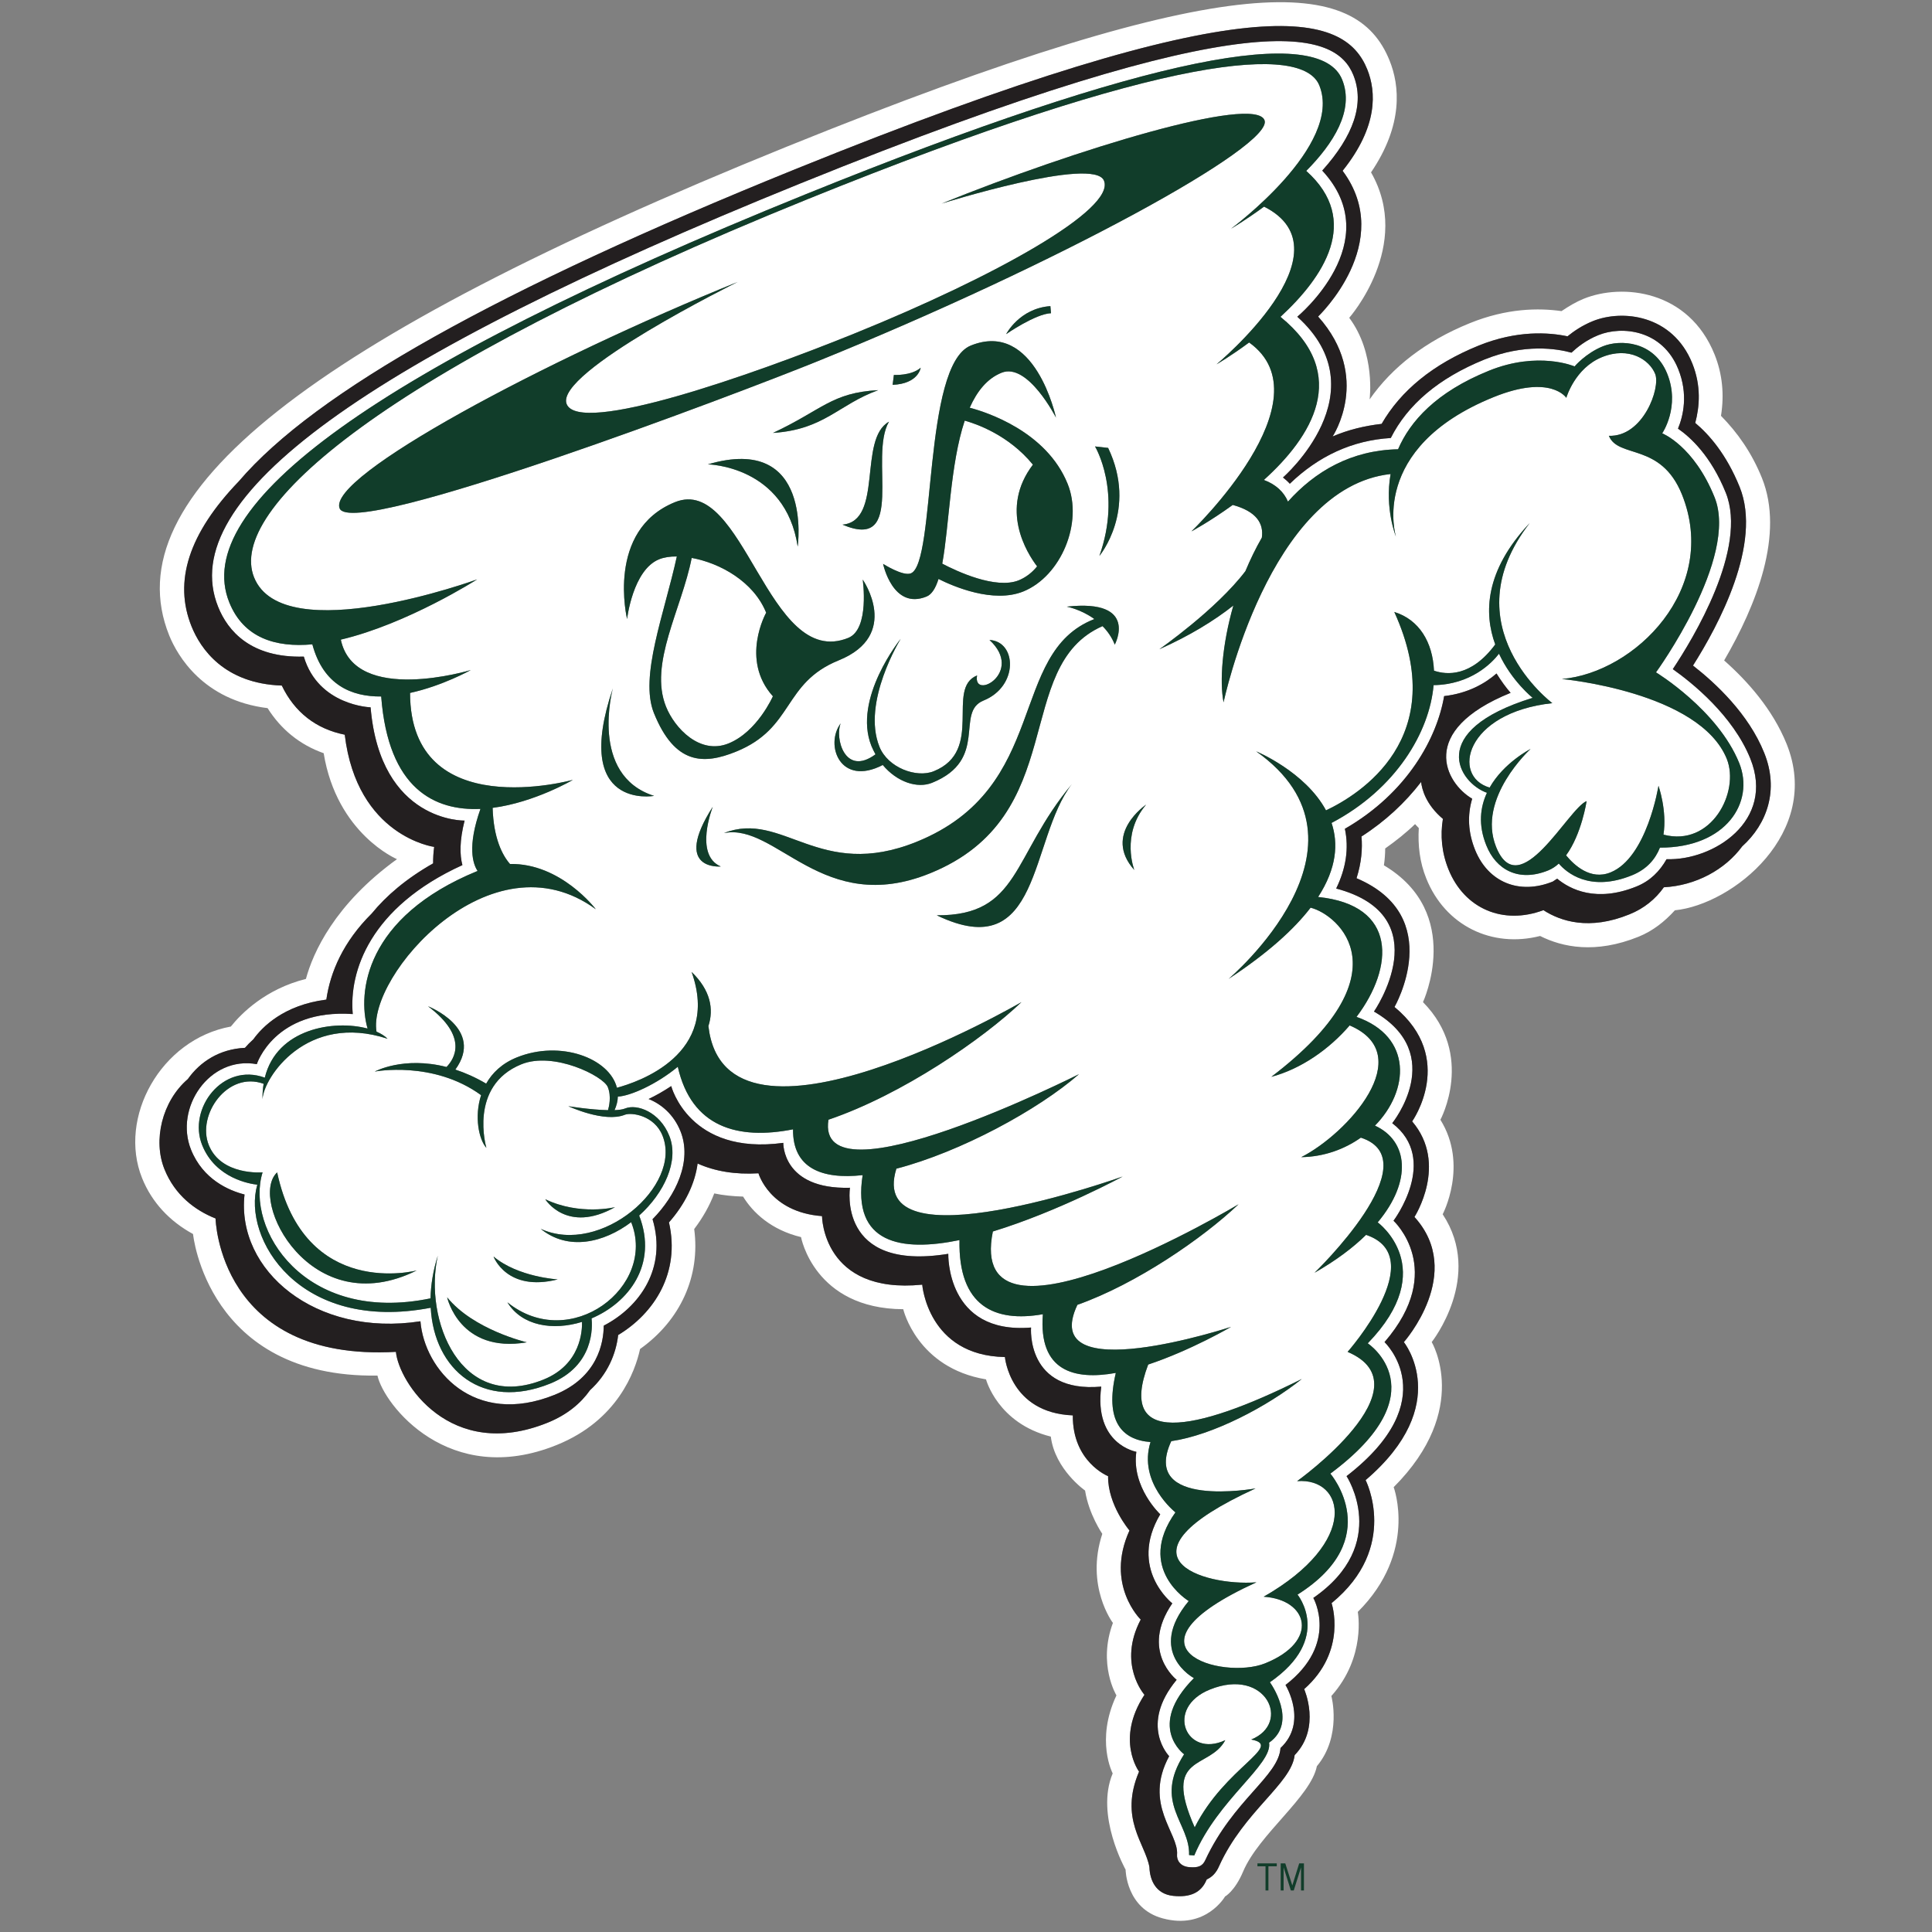 <?xml version="1.0" encoding="UTF-8"?>
<svg width="200px" height="200px" viewBox="0 0 200 200" version="1.1" xmlns="http://www.w3.org/2000/svg" xmlns:xlink="http://www.w3.org/1999/xlink">
    <rect x="0" y="0" width="200" height="200" fill="#808080" stroke="none"/>
    <!-- Generator: Sketch 54.1 (76490) - https://sketchapp.com -->
    <title>lake-erie</title>
    <desc>Created with Sketch.</desc>
    <g id="lake-erie" stroke="none" stroke-width="1" fill="none" fill-rule="evenodd">
        <g id="lake-erie_BGL" transform="translate(0, 0)">
            <g id="lake-erie" transform="translate(14, 0)">
                <g id="g10" transform="translate(85.924, 99.687) scale(-1, 1) rotate(-180) translate(-85.924, -99.687) translate(0, 0.224)" fill-rule="nonzero">
                    <g id="g12" transform="translate(0, 0.276)">
                        <path d="M166.352,111.258 C164.568,108.831 161.534,107.198 158.243,107.024 C157.366,105.791 156.18,104.825 154.68,104.222 C150.526,102.529 147.562,103.499 145.773,104.654 C141.606,103.097 137.602,104.791 135.951,108.866 C135.242,110.62 135.087,112.389 135.368,114.103 C133.585,115.609 133.197,117.196 133.112,117.926 C131.456,115.77 129.369,113.832 126.941,112.281 C127.052,111.03 126.943,109.576 126.428,107.961 C135.757,103.995 130.358,94.632 130.358,94.632 C136.812,89.308 132.185,82.788 132.185,82.788 C135.953,78.375 132.424,72.895 132.424,72.895 C137.689,67.095 131.327,59.939 131.327,59.939 C131.327,59.939 136.528,53.478 127.368,45.653 C127.368,45.653 130.921,38.711 123.844,32.917 C123.844,32.917 125.521,28 121.006,24.016 C121.006,24.016 122.792,20.031 120.021,17.184 C119.695,14.232 114.752,11.366 112.192,5.674 C111.915,5.03 111.504,4.577 110.923,4.315 C110.905,4.292 110.901,4.254 110.882,4.23 C110.345,2.978 109.247,2.422 107.442,2.615 C105.636,2.807 105.031,4.254 104.988,5.587 C104.558,8.047 101.831,10.565 103.914,15.479 C103.914,15.479 101.442,18.799 104.474,23.43 C104.474,23.43 101.655,26.603 104.087,31.216 C104.087,31.216 100.365,34.816 102.923,40.439 C102.923,40.439 100.668,43.088 100.71,46.062 C100.71,46.062 97.015,47.528 97.058,52.354 C90.54,52.616 90.028,58.393 90.028,58.393 C82.038,58.54 81.47,65.886 81.47,65.886 C71.147,64.857 71.095,72.982 71.095,72.982 C65.657,73.389 64.517,77.415 64.517,77.415 C62.118,77.269 60.01,77.621 58.216,78.426 C57.947,76.359 56.936,74.248 55.251,72.332 C56.444,67.118 53.725,62.918 49.992,60.672 C49.768,58.714 48.896,56.621 47.08,54.964 C46.124,53.609 44.714,52.42 42.706,51.603 C32.587,47.506 27.277,55.804 26.986,58.931 C8.636,57.897 8.314,72.738 8.314,72.738 C6.186,73.583 4.102,75.158 3.026,77.835 C1.823,80.811 2.758,84.857 5.446,87.171 C6.724,88.972 8.725,90.274 11.359,90.403 C11.595,90.683 11.885,90.977 12.229,91.287 C13.14,92.551 15.355,94.832 19.784,95.396 C20.183,98.219 21.528,101.386 24.473,104.297 C25.979,106.141 28.051,107.918 30.837,109.499 C30.836,110.018 30.858,110.577 30.945,111.202 C30.945,111.202 22.955,112.268 21.688,122.818 C18.712,123.412 16.494,125.148 15.172,127.904 C9.198,128.112 6.758,131.719 5.83,134.025 C3.95,138.681 5.531,143.65 10.722,149.047 C18.658,158.338 37.586,168.907 68.31,181.352 C116.323,200.802 125.199,197.486 127.541,191.686 C128.468,189.372 128.664,185.781 124.986,181.193 C130.513,173.766 122.45,166.106 122.45,166.106 C128.058,159.834 123.951,153.691 123.951,153.691 C125.547,154.381 127.262,154.793 129.026,154.995 C131.005,158.423 134.318,161.171 139.07,163.099 C143.044,164.705 146.331,164.469 148.268,164.06 C148.937,164.599 149.798,165.191 150.889,165.631 C153.925,166.861 159.145,166.32 161.189,161.246 C162.114,158.939 161.946,156.805 161.491,155.093 C162.931,153.885 164.718,151.849 166.091,148.456 C168.455,142.603 163.88,134.113 161.258,129.975 C163.598,128.153 167.016,124.973 168.633,120.932 C170.18,117.099 168.93,113.583 166.352,111.258 L166.352,111.258 Z M164.483,130.504 C167.814,136.225 170.737,143.584 168.395,149.393 C167.342,151.999 165.876,154.08 164.157,155.827 C164.504,158.013 164.309,160.148 163.491,162.182 C160.803,168.853 153.947,169.565 149.947,167.947 C149.152,167.624 148.399,167.174 147.648,166.668 C145.28,167.002 141.993,166.978 138.143,165.415 C133.561,163.553 130.123,160.88 127.781,157.528 C127.781,157.528 128.426,162.29 125.672,165.975 C125.672,165.975 132.274,173.445 127.929,181.03 C131.287,185.976 130.897,190.018 129.844,192.615 C126.446,201.053 114.517,202.756 67.375,183.661 C17.967,163.65 -2.326,147.583 3.519,133.089 C4.358,131.019 7.015,126.387 13.7,125.568 C15.099,123.347 17.064,121.764 19.507,120.902 C20.87,112.549 27.095,109.933 27.095,109.933 C20.646,105.274 18.397,100.245 17.669,97.536 C13.497,96.495 10.982,93.964 9.896,92.606 C2.628,91.279 -1.813,83.176 0.714,76.902 C1.726,74.398 3.562,72.447 5.984,71.128 C5.984,71.128 7.435,56.211 25.075,56.474 C25.731,53.478 32.471,44.769 43.639,49.293 C49.927,51.838 51.744,56.881 52.261,59.228 C56.452,62.206 58.516,66.791 57.863,71.644 C58.763,72.828 59.454,74.06 59.938,75.331 C60.892,75.13 61.892,75.033 62.924,75.004 C63.934,73.352 65.826,71.556 68.923,70.809 C68.923,70.809 70.277,63.393 79.503,63.345 C79.503,63.345 80.911,57.272 88.072,56.082 C88.072,56.082 89.273,51.535 94.779,50.158 C95.208,46.75 98.327,44.573 98.327,44.573 C98.71,42.118 100.109,40.091 100.109,40.091 C98.325,34.663 101.208,30.868 101.208,30.868 C99.616,26.581 101.573,23.368 101.573,23.368 C99.381,18.714 101.186,15.29 101.186,15.29 C99.355,10.955 102.521,5.33 102.521,5.33 C102.521,5.33 102.563,1.298 106.368,0.284 C110.835,-0.919 112.815,2.548 112.815,2.548 C112.815,2.548 113.826,3.088 114.688,5.135 C116.322,8.993 121.696,12.873 122.322,16.038 C124.94,19.164 123.823,23.305 123.823,23.305 C127.454,27.357 126.557,32.008 126.557,32.008 C132.791,38.217 130.273,44.923 130.273,44.923 C138.338,53 134.211,59.944 134.211,59.944 C134.211,59.944 139.604,66.729 135.346,73.173 C135.346,73.173 138.034,78.267 135.11,82.957 C135.11,82.957 138.722,89.642 133.307,95.135 C133.307,95.135 137.583,104.347 129.262,109.297 C129.351,109.887 129.391,110.46 129.395,111.042 C130.49,111.817 131.54,112.646 132.488,113.564 C132.596,113.432 132.746,113.293 132.873,113.154 C132.77,111.385 132.961,109.63 133.648,107.936 C135.607,103.047 140.442,100.71 145.431,101.982 C147.733,100.824 151.153,100.101 155.621,101.904 C157.125,102.515 158.334,103.484 159.384,104.641 C165.363,105.236 174.653,112.659 170.951,121.861 C169.492,125.469 166.886,128.38 164.483,130.504 L164.483,130.504 Z" id="path14" fill="#FFFFFF"></path>
                        <path d="M103.423,108.812 C100.112,112.519 104.645,115.579 104.645,115.579 C102.001,112.464 103.423,108.812 103.423,108.812 Z M99.808,141.323 C102.176,147.992 99.357,152.658 99.357,152.658 L100.713,152.507 C103.786,146.085 99.808,141.323 99.808,141.323 Z M101.4,132.141 C101.096,132.916 100.646,133.543 100.134,134.057 C90.669,129.9 96.904,114.393 82.264,108.465 C71.147,103.959 66.385,113.714 60.946,112.635 C67.03,115.029 70.784,107.645 80.89,111.732 C94.779,117.357 90.265,131.288 99.29,134.79 C97.892,135.803 96.433,136.074 96.433,136.074 C103.96,136.903 101.4,132.141 101.4,132.141 L101.4,132.141 Z M82.972,104.122 C91.598,104.072 90.713,110.211 96.948,117.689 C92.545,111.956 93.831,98.886 82.972,104.122 Z M59.788,115.362 C59.788,115.362 57.807,110.372 60.615,109.176 C60.615,109.176 55.53,108.704 59.788,115.362 Z M53.692,125.062 C52.175,128.833 54.786,135.385 56.066,141.269 C55.358,141.277 54.732,141.18 54.227,140.975 C51.498,139.867 50.916,134.792 50.916,134.792 C50.916,134.792 48.692,143.982 55.874,146.891 C63.054,149.8 65.451,129.456 73.814,132.84 C76.052,133.747 75.308,138.875 75.308,138.875 C75.308,138.875 79.319,133.152 72.825,130.515 C66.998,128.155 68.234,123.51 62.196,121.064 C58.849,119.706 55.862,119.685 53.692,125.062 L53.692,125.062 Z M49.443,127.616 C49.443,127.616 46.961,118.628 53.711,116.484 C53.711,116.484 45.167,114.954 49.443,127.616 Z M90.157,164.286 C90.157,164.286 91.531,166.958 94.736,167.184 L94.799,166.45 C93.189,166.387 90.157,164.286 90.157,164.286 L90.157,164.286 Z M78.404,159.036 L78.535,160.061 C78.535,160.061 80.329,159.952 81.308,160.805 C81.308,160.805 81.091,159.146 78.404,159.036 Z M83.155,138.939 C82.855,137.991 82.458,137.336 81.911,137.118 C78.415,135.697 77.417,140.503 77.417,140.503 C77.417,140.503 79.479,139.189 80.296,139.522 C82.92,140.588 81.49,161.075 86.492,163.1 C93.164,165.804 95.314,155.643 95.314,155.643 C95.314,155.643 92.392,161.387 89.681,160.288 C88.197,159.693 87.145,158.379 86.384,156.667 C88.136,156.204 94.329,154.21 96.521,148.788 C98.151,144.759 95.83,139.229 91.938,137.647 C88.822,136.386 84.694,138.166 83.155,138.939 L83.155,138.939 Z M78.027,155.221 C75.9,151.611 79.889,141.719 73.212,144.563 C77.468,144.943 74.802,153.413 78.027,155.221 Z M68.578,142.29 C67.31,150.673 59.281,150.804 59.281,150.804 C70.224,154.025 68.578,142.29 68.578,142.29 Z M66.02,154.058 C71.116,156.441 72.085,158.228 76.911,158.486 C72.782,156.991 71.341,154.403 66.02,154.058 Z M76.63,120.784 C76.48,121.062 76.34,121.342 76.212,121.645 C74.234,126.559 79.243,132.745 79.243,132.745 C79.243,132.745 75.18,126.192 77.04,121.57 C77.922,119.382 80.889,118.314 82.663,119.036 C87.938,121.17 83.855,127.616 87.146,128.952 C86.671,126.31 92.067,129.272 88.432,132.625 C91.253,132.475 91.467,127.831 87.81,126.352 C84.831,125.146 88.417,120.243 82.489,117.84 C80.973,117.226 78.868,117.904 77.383,119.682 C72.976,117.4 71.362,121.764 73.029,123.994 C72.407,122.528 73.429,118.434 76.63,120.784 L76.63,120.784 Z M21.16,146.245 C19.828,149.544 42.382,161.592 62.355,169.683 C62.355,169.683 43.351,160.297 44.66,157.045 C45.972,153.8 63.633,159.965 74.504,164.371 C88.931,170.212 101.488,177.193 100.284,180.169 C99.251,182.745 83.469,177.797 83.469,177.797 C97.361,183.423 115.845,189.049 116.898,186.439 C117.952,183.823 95.552,171.568 70.537,161.438 C62.743,158.281 22.485,142.947 21.16,146.245 Z M29.138,67.357 C18.13,61.88 11.66,74.682 14.69,77.512 C17.526,64.275 29.138,67.357 29.138,67.357 Z M40.534,59.918 C33.567,58.738 32.289,64.573 32.289,64.573 C35.008,61.213 40.534,59.918 40.534,59.918 L40.534,59.918 Z M43.737,66.43 C38.446,65.092 37.091,68.798 37.091,68.798 C39.63,66.662 43.737,66.43 43.737,66.43 Z M49.669,73.909 C44.673,71.109 42.445,74.728 42.445,74.728 C46.047,73.007 49.669,73.909 49.669,73.909 L49.669,73.909 Z M147.688,128.585 C155.257,129.232 164.029,137.948 160.113,147.689 C157.923,153.099 153.518,151.375 152.551,153.758 C156.097,153.637 157.922,158.723 157.342,160.169 C156.759,161.621 154.655,163.046 151.838,161.904 C149.021,160.762 148.143,157.691 148.143,157.691 C148.143,157.691 146.553,160.168 140.616,157.764 C127.61,152.495 130.511,143.316 130.511,143.316 C130.511,143.316 129.326,146.204 129.954,149.803 C117.353,148.424 112.664,126.171 112.664,126.171 C112.238,128.316 112.515,132.128 113.677,136.19 C111.657,134.597 109.117,133.047 106.02,131.667 C106.02,131.667 111.91,135.771 114.924,139.749 C115.416,140.924 115.978,142.096 116.625,143.216 C116.836,144.695 116.06,145.934 113.614,146.603 C111.248,144.889 109.336,143.864 109.336,143.864 C109.336,143.864 123.584,157.506 115.31,163.421 C113.397,162.001 111.934,161.158 111.934,161.158 C111.934,161.158 126.06,172.852 116.857,177.484 C114.926,176.072 113.439,175.2 113.439,175.2 C113.439,175.2 125.092,183.799 122.578,190.027 C120.859,194.286 107.008,193.4 69.559,178.238 C25.567,160.416 9.464,146.149 12.303,139.101 C15.335,131.579 35.393,138.896 35.393,138.896 C35.393,138.896 28.181,134.284 21.281,132.659 C22.719,125.858 34.738,129.512 34.738,129.512 C34.738,129.512 31.846,127.885 28.448,127.141 C28.472,113.455 45.306,118.143 45.306,118.143 C45.306,118.143 41.371,115.814 36.996,115.244 C37.094,112.088 37.997,110.353 38.792,109.435 C44.071,109.533 47.68,104.748 47.68,104.748 C36.836,112.68 24.001,97.808 24.977,92.077 C25.451,91.873 25.839,91.625 26.118,91.344 C17.741,94.088 13.281,87.303 13.175,85.081 C13.165,85.653 13.208,86.184 13.291,86.68 C9.561,88.037 6.349,83.464 7.615,80.331 C8.905,77.141 13.183,77.512 13.183,77.512 C11.368,71.704 17.454,61.75 30.569,64.469 C30.599,65.869 30.837,67.357 31.321,68.885 C29.836,62.25 33.676,52.592 42.274,56.065 C46.164,57.639 46.275,61.188 46.25,62.032 C43.251,61.104 40.029,61.601 38.524,64.06 C45.038,58.796 54.013,65.694 51.338,72.357 C48.508,70.223 44.811,69.356 41.975,71.664 C48.187,68.82 56.67,76.126 54.583,81.313 C53.732,83.432 51.347,83.737 50.69,83.477 C48.565,82.615 44.832,84.361 44.832,84.361 C44.832,84.361 47.135,83.986 48.94,83.95 C49.035,84.266 49.314,85.374 48.918,86.342 C48.457,87.486 43.318,90.051 39.983,88.704 C34.45,86.463 36.35,80.048 36.35,80.048 C35.577,80.897 35.081,83.28 35.803,85.503 C30.847,89.115 24.793,87.946 24.793,87.946 C24.793,87.946 27.75,89.563 32.222,88.42 C33.02,89.23 34.525,91.524 30.308,94.707 C30.308,94.707 36.211,92.4 33.137,88.151 C34.146,87.817 35.21,87.355 36.328,86.696 C36.954,87.806 37.965,88.79 39.499,89.411 C44.016,91.236 49.091,89.331 49.863,86.27 C52.037,86.851 60.645,89.717 57.594,98.262 C59.562,96.356 59.903,94.424 59.334,92.657 C61.075,77.285 91.743,95.136 91.743,95.136 C87.77,91.341 79.426,85.566 71.761,82.961 C70.32,73.885 97.701,87.677 97.701,87.677 C93.467,83.982 85.433,79.62 78.793,77.892 C75.558,67.545 102.219,77.081 102.219,77.081 C102.219,77.081 95.527,73.45 88.78,71.391 C85.906,57.226 114.217,74.208 114.217,74.208 C110.491,70.671 103.634,65.958 97.531,63.798 C93.336,54.918 113.44,61.518 113.44,61.518 C113.44,61.518 109.312,59.099 104.86,57.616 C101.68,49.232 109.44,50.457 120.768,56.125 C117.181,53.258 111.55,50.308 107.248,49.685 C104,42.635 115.974,44.792 115.974,44.792 C100.649,37.767 110.474,34.643 116.065,35.073 C101.034,28.221 112.559,24.9 116.969,26.688 C122.639,28.973 121.438,33.283 116.814,33.582 C126.812,39.297 125.221,45.931 120.277,45.547 C120.277,45.547 133.951,55.331 125.504,58.928 C125.504,58.928 134.185,68.755 127.417,71.042 C126.057,69.704 124.277,68.37 122.08,67.118 C122.08,67.118 134.167,78.737 126.875,81.105 C125.18,79.905 123.053,79.122 120.704,79.086 C125.456,81.493 132.897,89.66 125.717,92.723 C123.607,90.265 120.688,88.217 117.607,87.4 C131.671,98.097 124.537,104.2 121.673,104.911 C119.952,102.67 117.243,100.209 113.182,97.536 C113.182,97.536 129.653,111.441 116.041,121.095 C116.041,121.095 121.115,118.994 123.268,114.985 C126.665,116.589 136.294,122.454 130.337,135.525 C132.92,134.727 134.313,132.387 134.446,129.446 C135.776,128.993 138.293,128.79 140.786,132.16 C139.608,135.374 139.69,139.78 144.356,144.728 C136.081,134.047 146.697,126.085 146.697,126.085 C137.647,125.091 136.232,118.497 140.206,117.343 C141.671,119.933 144.445,121.342 144.445,121.342 C144.445,121.342 138.851,116.244 140.875,111.204 C143.283,105.222 148.333,115.179 150.246,115.945 C150.246,115.945 149.732,112.518 148.12,110.329 C148.935,109.338 150.637,107.714 152.723,108.564 C156.503,110.091 157.685,117.527 157.685,117.527 C157.685,117.527 158.592,114.976 158.201,112.473 C163.17,111.158 166.117,116.904 164.759,120.309 C161.944,127.27 147.688,128.585 147.688,128.585 L147.688,128.585 Z" id="path16" fill="#FFFFFF"></path>
                        <path d="M93.361,140.243 C92.286,141.655 89.446,146.19 92.927,150.773 C90.413,153.853 87.037,155.006 85.868,155.329 C84.358,150.803 84.265,144.436 83.542,140.525 C85.039,139.738 89.077,137.84 91.463,138.801 C92.22,139.114 92.861,139.62 93.361,140.243" id="path18" fill="#FFFFFF"></path>
                        <path d="M111.249,23.974 C106.539,22.074 108.777,16.817 112.84,18.733 C111.206,15.651 106.261,17.379 109.675,9.703 C112.815,15.958 118.946,18.154 115.526,18.798 C119.738,20.501 117.053,26.323 111.249,23.974" id="path20" fill="#FFFFFF"></path>
                        <path d="M157.836,111.126 C157.366,109.944 156.485,108.887 154.937,108.262 C150.546,106.481 148.144,108.563 147.366,109.478 C147.041,109.177 146.676,108.938 146.27,108.769 C143.176,107.519 140.855,108.866 139.862,111.363 C139.001,113.496 139.238,115.319 139.927,116.805 C137.044,117.818 133.54,123.198 144.659,126.635 C144.659,126.635 142.507,128.346 141.176,131.202 C140.42,130.222 138.253,128.004 134.405,127.948 C133.991,123.111 130.53,117.203 123.843,113.683 C124.553,111.56 124.384,109.004 122.451,106.019 C130.683,105.18 130.32,98.757 126.427,93.607 C132.275,91.545 131.885,85.956 128.336,82.348 C131.761,80.783 132.231,76.646 128.62,72.335 C128.62,72.335 135.133,67.588 127.589,59.814 C127.589,59.814 135.131,54.81 123.718,46.325 C123.718,46.325 129.52,39.599 120.32,33.801 C120.32,33.801 124.019,29.272 117.458,24.728 C117.458,24.728 120.45,20.631 117.375,18.473 C117.759,16.215 112.066,12.591 109.631,6.799 L109.093,6.84 C109.204,10.181 105.354,12.224 108.578,17.273 C108.578,17.273 104.627,20.154 109.593,25.155 C109.593,25.155 104.627,27.806 109.055,33.135 C109.055,33.135 103.509,36.474 107.68,42.315 C107.68,42.315 103.785,45.371 105.1,49.594 C102.111,49.811 100.345,51.792 101.509,56.75 C97.207,55.974 93.488,56.926 93.958,62.826 C88.97,61.945 85.19,63.648 85.327,70.501 C79.285,69.254 74.192,70.134 75.3,77.224 C71.074,76.759 68.051,77.944 68.095,81.966 C62.376,80.84 57.584,82.175 56.165,88.441 C53.949,86.61 51.249,85.417 49.959,85.353 C49.948,84.9 49.831,84.433 49.617,83.952 C50.069,83.97 50.455,84.017 50.704,84.122 C51.97,84.638 54.313,83.733 55.282,81.301 C56.334,78.713 54.746,75.357 52.166,73.043 C54.131,67.957 51.057,64.011 47.24,62.395 C47.328,61.578 47.543,57.506 42.964,55.651 C35.964,52.81 30.932,57.073 30.588,63.495 C16.925,60.87 11.047,70.716 12.635,76.234 C11.915,76.315 8.326,76.861 6.929,80.329 C5.412,84.093 9.058,88.92 13.412,87.314 C14.659,92.407 20.59,93.327 24.052,92.398 C22.988,96.077 23.753,103.941 35.439,108.714 C34.964,109.425 34.35,111.214 35.737,115.135 C31.028,114.93 26.194,117.162 25.461,126.774 C22.386,126.743 19.463,127.969 18.334,132.171 C14.559,131.829 11.228,132.809 9.734,136.516 C5.723,146.473 24.546,160.598 69.355,178.745 C105.312,193.305 122.642,196.323 124.94,190.631 C126.229,187.451 124.02,184.006 121.222,181.182 C126.986,176.032 122.963,170.135 118.554,166.074 C125.929,160.071 121.715,153.594 116.836,149.189 C118.063,148.736 118.903,147.959 119.329,146.947 C122.124,150.071 125.866,152.269 130.727,152.366 C131.972,155.256 134.661,158.282 140.123,160.493 C145.241,162.571 149.002,160.943 149.002,160.943 C149.002,160.943 150.142,162.302 151.927,163.024 C153.711,163.746 157.214,163.596 158.588,160.191 C159.966,156.773 158.072,154.017 158.072,154.017 C158.072,154.017 161.342,152.732 163.491,147.4 C166.029,141.107 157.428,129.272 157.428,129.272 C157.428,129.272 163.816,125.393 166.047,119.877 C167.665,115.837 164.696,111.115 157.836,111.126 L157.836,111.126 Z M159.169,129.606 C161.257,132.743 166.973,142.106 164.65,147.872 C163.105,151.689 160.999,153.607 159.706,154.501 C160.243,155.806 160.784,158.057 159.732,160.662 C158.095,164.737 153.905,165.178 151.454,164.178 C150.185,163.669 149.256,162.905 148.676,162.366 C147.192,162.777 143.82,163.337 139.667,161.655 C134.918,159.728 131.712,156.98 129.974,153.532 C125.994,153.292 122.493,151.665 119.521,148.798 C119.307,149.035 119.072,149.243 118.814,149.446 C118.814,149.446 128.963,158.283 120.295,166.086 C120.295,166.086 129.713,173.853 122.878,181.215 C126.127,184.823 127.285,188.152 126.101,191.096 C124.317,195.514 116.448,199.165 68.891,179.9 C23.775,161.633 4.048,147.289 8.582,136.051 C9.583,133.553 11.971,130.752 17.451,130.902 C18.959,125.816 24.364,125.652 24.364,125.652 C25.374,113.715 34.095,113.928 34.095,113.928 C33.566,111.848 33.588,110.361 33.868,109.318 C24.278,104.954 22.118,98.296 22.517,93.899 C14.412,94.455 12.584,88.713 12.584,88.713 C7.659,89.596 4.037,84.167 5.777,79.857 C7.016,76.775 9.692,75.632 11.314,75.22 C10.445,67.357 18.656,60.417 29.523,62.096 C29.932,57.075 35.062,51.105 43.434,54.49 C47.877,56.298 48.487,59.878 48.5,61.644 C52.208,63.562 55.066,67.592 53.552,72.662 C55.95,75.094 57.688,78.677 56.441,81.775 C55.744,83.499 54.466,84.577 53.142,85.106 C53.927,85.479 54.702,85.921 55.485,86.443 C55.485,86.443 57.335,79.237 67.087,80.566 C67.087,80.566 66.944,75.723 73.988,75.917 C73.988,75.917 72.633,67.201 84.167,69.079 C84.167,69.079 83.908,60.714 92.734,61.449 C92.734,61.449 92.179,54.643 100.001,55.331 C99.208,49.341 103.633,48.584 103.633,48.584 C103.121,44.902 106.107,42.116 106.107,42.116 C102.775,36.474 107.357,32.896 107.357,32.896 C103.979,27.961 107.806,24.981 107.806,24.981 C103.897,20.263 107.032,17.077 107.032,17.077 C104.323,12.053 108.041,9.119 107.847,6.883 C107.806,6.344 108.13,5.676 109.094,5.589 C110.044,5.503 110.492,5.695 110.773,6.32 C113.673,12.549 118.362,15.006 118.557,17.918 C121.441,20.611 119.075,24.444 119.075,24.444 C124.643,28.733 121.955,33.457 121.955,33.457 C130.014,39.039 125.395,46.065 125.395,46.065 C135.65,53.997 129.326,59.94 129.326,59.94 C135.797,67.418 130.256,72.505 130.256,72.505 C130.256,72.505 135.046,78.842 130.123,82.603 C130.123,82.603 135.904,89.735 128.234,94.158 C128.234,94.158 135.066,104.038 124.321,106.894 C125.35,109.004 125.649,111.073 125.222,113.077 C131.736,116.828 134.768,122.528 135.496,126.815 C137.991,127.099 139.779,128.154 140.918,129.155 C141.412,128.37 141.908,127.68 142.379,127.152 C132.683,123.229 135.625,117.809 138.4,116.191 C137.888,114.479 137.972,112.702 138.702,110.891 C140.057,107.537 143.283,106.215 146.742,107.615 C146.742,107.615 147,107.786 147.197,107.915 C148.53,106.809 151.235,105.415 155.408,107.106 C156.829,107.681 157.816,108.683 158.523,109.932 C163.362,109.769 169.793,113.888 167.193,120.342 C165.386,124.814 161.171,128.187 159.169,129.606 L159.169,129.606 Z" id="path22" fill="#FFFFFF"></path>
                        <path d="M61.42,121.915 C64.397,123.121 66.009,126.794 66.009,126.794 C62.591,130.6 65.313,135.447 65.313,135.447 C64.021,138.659 60.539,140.589 57.605,141.118 C56.552,135.783 53.153,130.169 54.947,125.719 C55.84,123.497 58.443,120.708 61.42,121.915" id="path24" fill="#FFFFFF"></path>
                        <path d="M158.523,109.932 C157.816,108.683 156.829,107.681 155.408,107.106 C151.235,105.415 148.53,106.809 147.197,107.915 C147,107.786 146.742,107.615 146.742,107.615 C143.283,106.215 140.057,107.537 138.702,110.891 C137.972,112.702 137.888,114.479 138.4,116.191 C135.625,117.809 132.683,123.229 142.379,127.152 C141.908,127.68 141.412,128.37 140.918,129.155 C139.779,128.154 137.991,127.099 135.496,126.815 C134.768,122.528 131.736,116.828 125.222,113.077 C125.649,111.073 125.35,109.004 124.321,106.894 C135.066,104.038 128.234,94.158 128.234,94.158 C135.904,89.735 130.123,82.603 130.123,82.603 C135.046,78.842 130.256,72.505 130.256,72.505 C130.256,72.505 135.797,67.418 129.326,59.94 C129.326,59.94 135.65,53.997 125.395,46.065 C125.395,46.065 130.014,39.039 121.955,33.457 C121.955,33.457 124.643,28.733 119.075,24.444 C119.075,24.444 121.441,20.611 118.557,17.918 C118.362,15.006 113.673,12.549 110.773,6.32 C110.492,5.695 110.044,5.503 109.094,5.589 C108.13,5.676 107.806,6.344 107.847,6.883 C108.041,9.119 104.323,12.053 107.032,17.077 C107.032,17.077 103.897,20.263 107.806,24.981 C107.806,24.981 103.979,27.961 107.357,32.896 C107.357,32.896 102.775,36.474 106.107,42.116 C106.107,42.116 103.121,44.902 103.633,48.584 C103.633,48.584 99.208,49.341 100.001,55.331 C92.179,54.643 92.734,61.449 92.734,61.449 C83.908,60.714 84.167,69.079 84.167,69.079 C72.633,67.201 73.988,75.917 73.988,75.917 C66.944,75.723 67.087,80.566 67.087,80.566 C57.335,79.237 55.485,86.443 55.485,86.443 C54.702,85.921 53.927,85.479 53.142,85.106 C54.466,84.577 55.744,83.499 56.441,81.775 C57.688,78.677 55.95,75.094 53.552,72.662 C55.066,67.592 52.208,63.562 48.5,61.644 C48.487,59.878 47.877,56.298 43.434,54.49 C35.062,51.105 29.932,57.075 29.523,62.096 C18.656,60.417 10.445,67.357 11.314,75.22 C9.692,75.632 7.016,76.775 5.777,79.857 C4.037,84.167 7.659,89.596 12.584,88.713 C12.584,88.713 14.412,94.455 22.517,93.899 C22.118,98.296 24.278,104.954 33.868,109.318 C33.588,110.361 33.566,111.848 34.095,113.928 C34.095,113.928 25.374,113.715 24.364,125.652 C24.364,125.652 18.959,125.816 17.451,130.902 C11.971,130.752 9.583,133.553 8.582,136.051 C4.048,147.289 23.775,161.633 68.891,179.9 C116.448,199.165 124.317,195.514 126.101,191.096 C127.285,188.152 126.127,184.823 122.878,181.215 C129.713,173.853 120.295,166.086 120.295,166.086 C128.963,158.283 118.814,149.446 118.814,149.446 C119.072,149.243 119.307,149.035 119.521,148.798 C122.493,151.665 125.994,153.292 129.974,153.532 C131.712,156.98 134.918,159.728 139.667,161.655 C143.82,163.337 147.192,162.777 148.676,162.366 C149.256,162.905 150.185,163.669 151.454,164.178 C153.905,165.178 158.095,164.737 159.732,160.662 C160.784,158.057 160.243,155.806 159.706,154.501 C160.999,153.607 163.105,151.689 164.65,147.872 C166.973,142.106 161.257,132.743 159.169,129.606 C161.171,128.187 165.386,124.814 167.193,120.342 C169.793,113.888 163.362,109.769 158.523,109.932 L158.523,109.932 Z M161.258,129.975 C163.88,134.113 168.455,142.603 166.091,148.456 C164.718,151.849 162.931,153.885 161.491,155.093 C161.946,156.805 162.114,158.939 161.189,161.246 C159.145,166.32 153.925,166.861 150.889,165.631 C149.798,165.191 148.937,164.599 148.268,164.06 C146.331,164.469 143.044,164.705 139.07,163.099 C134.318,161.171 131.005,158.423 129.026,154.995 C127.262,154.793 125.547,154.381 123.951,153.691 C123.951,153.691 128.058,159.834 122.45,166.106 C122.45,166.106 130.513,173.766 124.986,181.193 C128.664,185.781 128.468,189.372 127.541,191.686 C125.199,197.486 116.323,200.802 68.31,181.352 C37.586,168.907 18.658,158.338 10.722,149.047 C5.531,143.65 3.95,138.681 5.83,134.025 C6.758,131.719 9.198,128.112 15.172,127.904 C16.494,125.148 18.712,123.412 21.688,122.818 C22.955,112.268 30.945,111.202 30.945,111.202 C30.858,110.577 30.836,110.018 30.837,109.499 C28.051,107.918 25.979,106.141 24.473,104.297 C21.528,101.386 20.183,98.219 19.784,95.396 C15.355,94.832 13.14,92.551 12.229,91.287 C11.885,90.977 11.595,90.683 11.359,90.403 C8.725,90.274 6.724,88.972 5.446,87.171 C2.758,84.857 1.823,80.811 3.026,77.835 C4.102,75.158 6.186,73.583 8.314,72.738 C8.314,72.738 8.636,57.897 26.986,58.931 C27.277,55.804 32.587,47.506 42.706,51.603 C44.714,52.42 46.124,53.609 47.08,54.964 C48.896,56.621 49.768,58.714 49.992,60.672 C53.725,62.918 56.444,67.118 55.251,72.332 C56.936,74.248 57.947,76.359 58.216,78.426 C60.01,77.621 62.118,77.269 64.517,77.415 C64.517,77.415 65.657,73.389 71.095,72.982 C71.095,72.982 71.147,64.857 81.47,65.886 C81.47,65.886 82.038,58.54 90.028,58.393 C90.028,58.393 90.54,52.616 97.058,52.354 C97.015,47.528 100.71,46.062 100.71,46.062 C100.668,43.088 102.923,40.439 102.923,40.439 C100.365,34.816 104.087,31.216 104.087,31.216 C101.655,26.603 104.474,23.43 104.474,23.43 C101.442,18.799 103.914,15.479 103.914,15.479 C101.831,10.565 104.558,8.047 104.988,5.587 C105.031,4.254 105.636,2.807 107.442,2.615 C109.247,2.422 110.345,2.978 110.882,4.23 C110.901,4.254 110.905,4.292 110.923,4.315 C111.504,4.577 111.915,5.03 112.192,5.674 C114.752,11.366 119.695,14.232 120.021,17.184 C122.792,20.031 121.006,24.016 121.006,24.016 C125.521,28 123.844,32.917 123.844,32.917 C130.921,38.711 127.368,45.653 127.368,45.653 C136.528,53.478 131.327,59.939 131.327,59.939 C131.327,59.939 137.689,67.095 132.424,72.895 C132.424,72.895 135.953,78.375 132.185,82.788 C132.185,82.788 136.812,89.308 130.358,94.632 C130.358,94.632 135.757,103.995 126.428,107.961 C126.943,109.576 127.052,111.03 126.941,112.281 C129.369,113.832 131.456,115.77 133.112,117.926 C133.197,117.196 133.585,115.609 135.368,114.103 C135.087,112.389 135.242,110.62 135.951,108.866 C137.602,104.791 141.606,103.097 145.773,104.654 C147.562,103.499 150.526,102.529 154.68,104.222 C156.18,104.825 157.366,105.791 158.243,107.024 C161.534,107.198 164.568,108.831 166.352,111.258 C168.93,113.583 170.18,117.099 168.633,120.932 C167.016,124.973 163.598,128.153 161.258,129.975 L161.258,129.975 Z" id="path26" fill="#231F20"></path>
                        <path d="M116.898,186.439 C115.845,189.049 97.361,183.423 83.469,177.797 C83.469,177.797 99.251,182.745 100.284,180.169 C101.488,177.193 88.931,170.212 74.504,164.371 C63.633,159.965 45.972,153.8 44.66,157.045 C43.351,160.297 62.355,169.683 62.355,169.683 C42.382,161.592 19.828,149.544 21.16,146.245 C22.485,142.947 62.743,158.281 70.537,161.438 C95.552,171.568 117.952,183.823 116.898,186.439" id="path28" fill="#113D2A"></path>
                        <path d="M49.669,73.909 C49.669,73.909 46.047,73.007 42.445,74.728 C42.445,74.728 44.673,71.109 49.669,73.909" id="path30" fill="#113D2A"></path>
                        <path d="M43.737,66.43 C43.737,66.43 39.63,66.662 37.091,68.798 C37.091,68.798 38.446,65.092 43.737,66.43" id="path32" fill="#113D2A"></path>
                        <path d="M40.534,59.918 C40.534,59.918 35.008,61.213 32.289,64.573 C32.289,64.573 33.567,58.738 40.534,59.918" id="path34" fill="#113D2A"></path>
                        <path d="M14.69,77.512 C11.66,74.682 18.13,61.88 29.138,67.357 C29.138,67.357 17.526,64.275 14.69,77.512" id="path36" fill="#113D2A"></path>
                        <path d="M54.947,125.719 C53.153,130.169 56.552,135.783 57.605,141.118 C60.539,140.589 64.021,138.659 65.313,135.447 C65.313,135.447 62.591,130.6 66.009,126.794 C66.009,126.794 64.397,123.121 61.42,121.915 C58.443,120.708 55.84,123.497 54.947,125.719 L54.947,125.719 Z M62.196,121.064 C68.234,123.51 66.998,128.155 72.825,130.515 C79.319,133.152 75.308,138.875 75.308,138.875 C75.308,138.875 76.052,133.747 73.814,132.84 C65.451,129.456 63.054,149.8 55.874,146.891 C48.692,143.982 50.916,134.792 50.916,134.792 C50.916,134.792 51.498,139.867 54.227,140.975 C54.732,141.18 55.358,141.277 56.066,141.269 C54.786,135.385 52.175,128.833 53.692,125.062 C55.862,119.685 58.849,119.706 62.196,121.064 L62.196,121.064 Z" id="path38" fill="#113D2A"></path>
                        <path d="M59.281,150.804 C59.281,150.804 67.31,150.673 68.578,142.29 C68.578,142.29 70.224,154.025 59.281,150.804" id="path40" fill="#113D2A"></path>
                        <path d="M66.02,154.058 C71.341,154.403 72.782,156.991 76.911,158.486 C72.085,158.228 71.116,156.441 66.02,154.058" id="path42" fill="#113D2A"></path>
                        <path d="M81.308,160.805 C80.329,159.952 78.535,160.061 78.535,160.061 L78.404,159.036 C81.091,159.146 81.308,160.805 81.308,160.805" id="path44" fill="#113D2A"></path>
                        <path d="M94.736,167.184 C91.531,166.958 90.157,164.286 90.157,164.286 C90.157,164.286 93.189,166.387 94.799,166.45 L94.736,167.184" id="path46" fill="#113D2A"></path>
                        <path d="M83.542,140.525 C84.265,144.436 84.358,150.803 85.868,155.329 C87.037,155.006 90.413,153.853 92.927,150.773 C89.446,146.19 92.286,141.655 93.361,140.243 C92.861,139.62 92.22,139.114 91.463,138.801 C89.077,137.84 85.039,139.738 83.542,140.525 Z M96.521,148.788 C94.329,154.21 88.136,156.204 86.384,156.667 C87.145,158.379 88.197,159.693 89.681,160.288 C92.392,161.387 95.314,155.643 95.314,155.643 C95.314,155.643 93.164,165.804 86.492,163.1 C81.49,161.075 82.92,140.588 80.296,139.522 C79.479,139.189 77.417,140.503 77.417,140.503 C77.417,140.503 78.415,135.697 81.911,137.118 C82.458,137.336 82.855,137.991 83.155,138.939 C84.694,138.166 88.822,136.386 91.938,137.647 C95.83,139.229 98.151,144.759 96.521,148.788 L96.521,148.788 Z" id="path48" fill="#113D2A"></path>
                        <path d="M78.027,155.221 C74.802,153.413 77.468,144.943 73.212,144.563 C79.889,141.719 75.9,151.611 78.027,155.221" id="path50" fill="#113D2A"></path>
                        <path d="M77.383,119.682 C78.868,117.904 80.973,117.226 82.489,117.84 C88.417,120.243 84.831,125.146 87.81,126.352 C91.467,127.831 91.253,132.475 88.432,132.625 C92.067,129.272 86.671,126.31 87.146,128.952 C83.855,127.616 87.938,121.17 82.663,119.036 C80.889,118.314 77.922,119.382 77.04,121.57 C75.18,126.192 79.243,132.745 79.243,132.745 C79.243,132.745 74.234,126.559 76.212,121.645 C76.34,121.342 76.48,121.062 76.63,120.784 C73.429,118.434 72.407,122.528 73.029,123.994 C71.362,121.764 72.976,117.4 77.383,119.682" id="path52" fill="#113D2A"></path>
                        <path d="M96.433,136.074 C96.433,136.074 97.892,135.803 99.29,134.79 C90.265,131.288 94.779,117.357 80.89,111.732 C70.784,107.645 67.03,115.029 60.946,112.635 C66.385,113.714 71.147,103.959 82.264,108.465 C96.904,114.393 90.669,129.9 100.134,134.057 C100.646,133.543 101.096,132.916 101.4,132.141 C101.4,132.141 103.96,136.903 96.433,136.074" id="path54" fill="#113D2A"></path>
                        <path d="M59.788,115.362 C55.53,108.704 60.615,109.176 60.615,109.176 C57.807,110.372 59.788,115.362 59.788,115.362" id="path56" fill="#113D2A"></path>
                        <path d="M49.443,127.616 C45.167,114.954 53.711,116.484 53.711,116.484 C46.961,118.628 49.443,127.616 49.443,127.616" id="path58" fill="#113D2A"></path>
                        <path d="M99.357,152.658 C99.357,152.658 102.176,147.992 99.808,141.323 C99.808,141.323 103.786,146.085 100.713,152.507 L99.357,152.658" id="path60" fill="#113D2A"></path>
                        <path d="M82.972,104.122 C93.831,98.886 92.545,111.956 96.948,117.689 C90.713,110.211 91.598,104.072 82.972,104.122" id="path62" fill="#113D2A"></path>
                        <path d="M103.423,108.812 C103.423,108.812 102.001,112.464 104.645,115.579 C104.645,115.579 100.112,112.519 103.423,108.812" id="path64" fill="#113D2A"></path>
                        <path d="M158.201,112.473 C158.592,114.976 157.685,117.527 157.685,117.527 C157.685,117.527 156.503,110.091 152.723,108.564 C150.637,107.714 148.935,109.338 148.12,110.329 C149.732,112.518 150.246,115.945 150.246,115.945 C148.333,115.179 143.283,105.222 140.875,111.204 C138.851,116.244 144.445,121.342 144.445,121.342 C144.445,121.342 141.671,119.933 140.206,117.343 C136.232,118.497 137.647,125.091 146.697,126.085 C146.697,126.085 136.081,134.047 144.356,144.728 C139.69,139.78 139.608,135.374 140.786,132.16 C138.293,128.79 135.776,128.993 134.446,129.446 C134.313,132.387 132.92,134.727 130.337,135.525 C136.294,122.454 126.665,116.589 123.268,114.985 C121.115,118.994 116.041,121.095 116.041,121.095 C129.653,111.441 113.182,97.536 113.182,97.536 C117.243,100.209 119.952,102.67 121.673,104.911 C124.537,104.2 131.671,98.097 117.607,87.4 C120.688,88.217 123.607,90.265 125.717,92.723 C132.897,89.66 125.456,81.493 120.704,79.086 C123.053,79.122 125.18,79.905 126.875,81.105 C134.167,78.737 122.08,67.118 122.08,67.118 C124.277,68.37 126.057,69.704 127.417,71.042 C134.185,68.755 125.504,58.928 125.504,58.928 C133.951,55.331 120.277,45.547 120.277,45.547 C125.221,45.931 126.812,39.297 116.814,33.582 C121.438,33.283 122.639,28.973 116.969,26.688 C112.559,24.9 101.034,28.221 116.065,35.073 C110.474,34.643 100.649,37.767 115.974,44.792 C115.974,44.792 104,42.635 107.248,49.685 C111.55,50.308 117.181,53.258 120.768,56.125 C109.44,50.457 101.68,49.232 104.86,57.616 C109.312,59.099 113.44,61.518 113.44,61.518 C113.44,61.518 93.336,54.918 97.531,63.798 C103.634,65.958 110.491,70.671 114.217,74.208 C114.217,74.208 85.906,57.226 88.78,71.391 C95.527,73.45 102.219,77.081 102.219,77.081 C102.219,77.081 75.558,67.545 78.793,77.892 C85.433,79.62 93.467,83.982 97.701,87.677 C97.701,87.677 70.32,73.885 71.761,82.961 C79.426,85.566 87.77,91.341 91.743,95.136 C91.743,95.136 61.075,77.285 59.334,92.657 C59.903,94.424 59.562,96.356 57.594,98.262 C60.645,89.717 52.037,86.851 49.863,86.27 C49.091,89.331 44.016,91.236 39.499,89.411 C37.965,88.79 36.954,87.806 36.328,86.696 C35.21,87.355 34.146,87.817 33.137,88.151 C36.211,92.4 30.308,94.707 30.308,94.707 C34.525,91.524 33.02,89.23 32.222,88.42 C27.75,89.563 24.793,87.946 24.793,87.946 C24.793,87.946 30.847,89.115 35.803,85.503 C35.081,83.28 35.577,80.897 36.35,80.048 C36.35,80.048 34.45,86.463 39.983,88.704 C43.318,90.051 48.457,87.486 48.918,86.342 C49.314,85.374 49.035,84.266 48.94,83.95 C47.135,83.986 44.832,84.361 44.832,84.361 C44.832,84.361 48.565,82.615 50.69,83.477 C51.347,83.737 53.732,83.432 54.583,81.313 C56.67,76.126 48.187,68.82 41.975,71.664 C44.811,69.356 48.508,70.223 51.338,72.357 C54.013,65.694 45.038,58.796 38.524,64.06 C40.029,61.601 43.251,61.104 46.25,62.032 C46.275,61.188 46.164,57.639 42.274,56.065 C33.676,52.592 29.836,62.25 31.321,68.885 C30.837,67.357 30.599,65.869 30.569,64.469 C17.454,61.75 11.368,71.704 13.183,77.512 C13.183,77.512 8.905,77.141 7.615,80.331 C6.349,83.464 9.561,88.037 13.291,86.68 C13.208,86.184 13.165,85.653 13.175,85.081 C13.281,87.303 17.741,94.088 26.118,91.344 C25.839,91.625 25.451,91.873 24.977,92.077 C24.001,97.808 36.836,112.68 47.68,104.748 C47.68,104.748 44.071,109.533 38.792,109.435 C37.997,110.353 37.094,112.088 36.996,115.244 C41.371,115.814 45.306,118.143 45.306,118.143 C45.306,118.143 28.472,113.455 28.448,127.141 C31.846,127.885 34.738,129.512 34.738,129.512 C34.738,129.512 22.719,125.858 21.281,132.659 C28.181,134.284 35.393,138.896 35.393,138.896 C35.393,138.896 15.335,131.579 12.303,139.101 C9.464,146.149 25.567,160.416 69.559,178.238 C107.008,193.4 120.859,194.286 122.578,190.027 C125.092,183.799 113.439,175.2 113.439,175.2 C113.439,175.2 114.926,176.072 116.857,177.484 C126.06,172.852 111.934,161.158 111.934,161.158 C111.934,161.158 113.397,162.001 115.31,163.421 C123.584,157.506 109.336,143.864 109.336,143.864 C109.336,143.864 111.248,144.889 113.614,146.603 C116.06,145.934 116.836,144.695 116.625,143.216 C115.978,142.096 115.416,140.924 114.924,139.749 C111.91,135.771 106.02,131.667 106.02,131.667 C109.117,133.047 111.657,134.597 113.677,136.19 C112.515,132.128 112.238,128.316 112.664,126.171 C112.664,126.171 117.353,148.424 129.954,149.803 C129.326,146.204 130.511,143.316 130.511,143.316 C130.511,143.316 127.61,152.495 140.616,157.764 C146.553,160.168 148.143,157.691 148.143,157.691 C148.143,157.691 149.021,160.762 151.838,161.904 C154.655,163.046 156.759,161.621 157.342,160.169 C157.922,158.723 156.097,153.637 152.551,153.758 C153.518,151.375 157.923,153.099 160.113,147.689 C164.029,137.948 155.257,129.232 147.688,128.585 C147.688,128.585 161.944,127.27 164.759,120.309 C166.117,116.904 163.17,111.158 158.201,112.473 L158.201,112.473 Z M115.526,18.798 C118.946,18.154 112.815,15.958 109.675,9.703 C106.261,17.379 111.206,15.651 112.84,18.733 C108.777,16.817 106.539,22.074 111.249,23.974 C117.053,26.323 119.738,20.501 115.526,18.798 L115.526,18.798 Z M157.428,129.272 C157.428,129.272 166.029,141.107 163.491,147.4 C161.342,152.732 158.072,154.017 158.072,154.017 C158.072,154.017 159.966,156.773 158.588,160.191 C157.214,163.596 153.711,163.746 151.927,163.024 C150.142,162.302 149.002,160.943 149.002,160.943 C149.002,160.943 145.241,162.571 140.123,160.493 C134.661,158.282 131.972,155.256 130.727,152.366 C125.866,152.269 122.124,150.071 119.329,146.947 C118.903,147.959 118.063,148.736 116.836,149.189 C121.715,153.594 125.929,160.071 118.554,166.074 C122.963,170.135 126.986,176.032 121.222,181.182 C124.02,184.006 126.229,187.451 124.94,190.631 C122.642,196.323 105.312,193.305 69.355,178.745 C24.546,160.598 5.723,146.473 9.734,136.516 C11.228,132.809 14.559,131.829 18.334,132.171 C19.463,127.969 22.386,126.743 25.461,126.774 C26.194,117.162 31.028,114.93 35.737,115.135 C34.35,111.214 34.964,109.425 35.439,108.714 C23.753,103.941 22.988,96.077 24.052,92.398 C20.59,93.327 14.659,92.407 13.412,87.314 C9.058,88.92 5.412,84.093 6.929,80.329 C8.326,76.861 11.915,76.315 12.635,76.234 C11.047,70.716 16.925,60.87 30.588,63.495 C30.932,57.073 35.964,52.81 42.964,55.651 C47.543,57.506 47.328,61.578 47.24,62.395 C51.057,64.011 54.131,67.957 52.166,73.043 C54.746,75.357 56.334,78.713 55.282,81.301 C54.313,83.733 51.97,84.638 50.704,84.122 C50.455,84.017 50.069,83.97 49.617,83.952 C49.831,84.433 49.948,84.9 49.959,85.353 C51.249,85.417 53.949,86.61 56.165,88.441 C57.584,82.175 62.376,80.84 68.095,81.966 C68.051,77.944 71.074,76.759 75.3,77.224 C74.192,70.134 79.285,69.254 85.327,70.501 C85.19,63.648 88.97,61.945 93.958,62.826 C93.488,56.926 97.207,55.974 101.509,56.75 C100.345,51.792 102.111,49.811 105.1,49.594 C103.785,45.371 107.68,42.315 107.68,42.315 C103.509,36.474 109.055,33.135 109.055,33.135 C104.627,27.806 109.593,25.155 109.593,25.155 C104.627,20.154 108.578,17.273 108.578,17.273 C105.354,12.224 109.204,10.181 109.093,6.84 L109.631,6.799 C112.066,12.591 117.759,16.215 117.375,18.473 C120.45,20.631 117.458,24.728 117.458,24.728 C124.019,29.272 120.32,33.801 120.32,33.801 C129.52,39.599 123.718,46.325 123.718,46.325 C135.131,54.81 127.589,59.814 127.589,59.814 C135.133,67.588 128.62,72.335 128.62,72.335 C132.231,76.646 131.761,80.783 128.336,82.348 C131.885,85.956 132.275,91.545 126.427,93.607 C130.32,98.757 130.683,105.18 122.451,106.019 C124.384,109.004 124.553,111.56 123.843,113.683 C130.53,117.203 133.991,123.111 134.405,127.948 C138.253,128.004 140.42,130.222 141.176,131.202 C142.507,128.346 144.659,126.635 144.659,126.635 C133.54,123.198 137.044,117.818 139.927,116.805 C139.238,115.319 139.001,113.496 139.862,111.363 C140.855,108.866 143.176,107.519 146.27,108.769 C146.676,108.938 147.041,109.177 147.366,109.478 C148.144,108.563 150.546,106.481 154.937,108.262 C156.485,108.887 157.366,109.944 157.836,111.126 C164.696,111.115 167.665,115.837 166.047,119.877 C163.816,125.393 157.428,129.272 157.428,129.272 L157.428,129.272 Z" id="path66" fill="#113D2A"></path>
                        <polyline id="path68" fill="#113D2A" points="116.17 5.676 117.006 5.676 117.006 3.174 117.307 3.174 117.307 5.676 118.171 5.676 118.171 5.978 116.17 5.978 116.17 5.676"></polyline>
                        <polyline id="path70" fill="#113D2A" points="119.78 3.693 119.052 5.978 118.576 5.978 118.576 3.174 118.878 3.174 118.878 5.565 119.629 3.174 119.93 3.174 120.682 5.565 120.682 3.174 120.983 3.174 120.983 5.978 120.493 5.978 119.78 3.693"></polyline>
                    </g>
                </g>
            </g>
        </g>
    </g>
</svg>